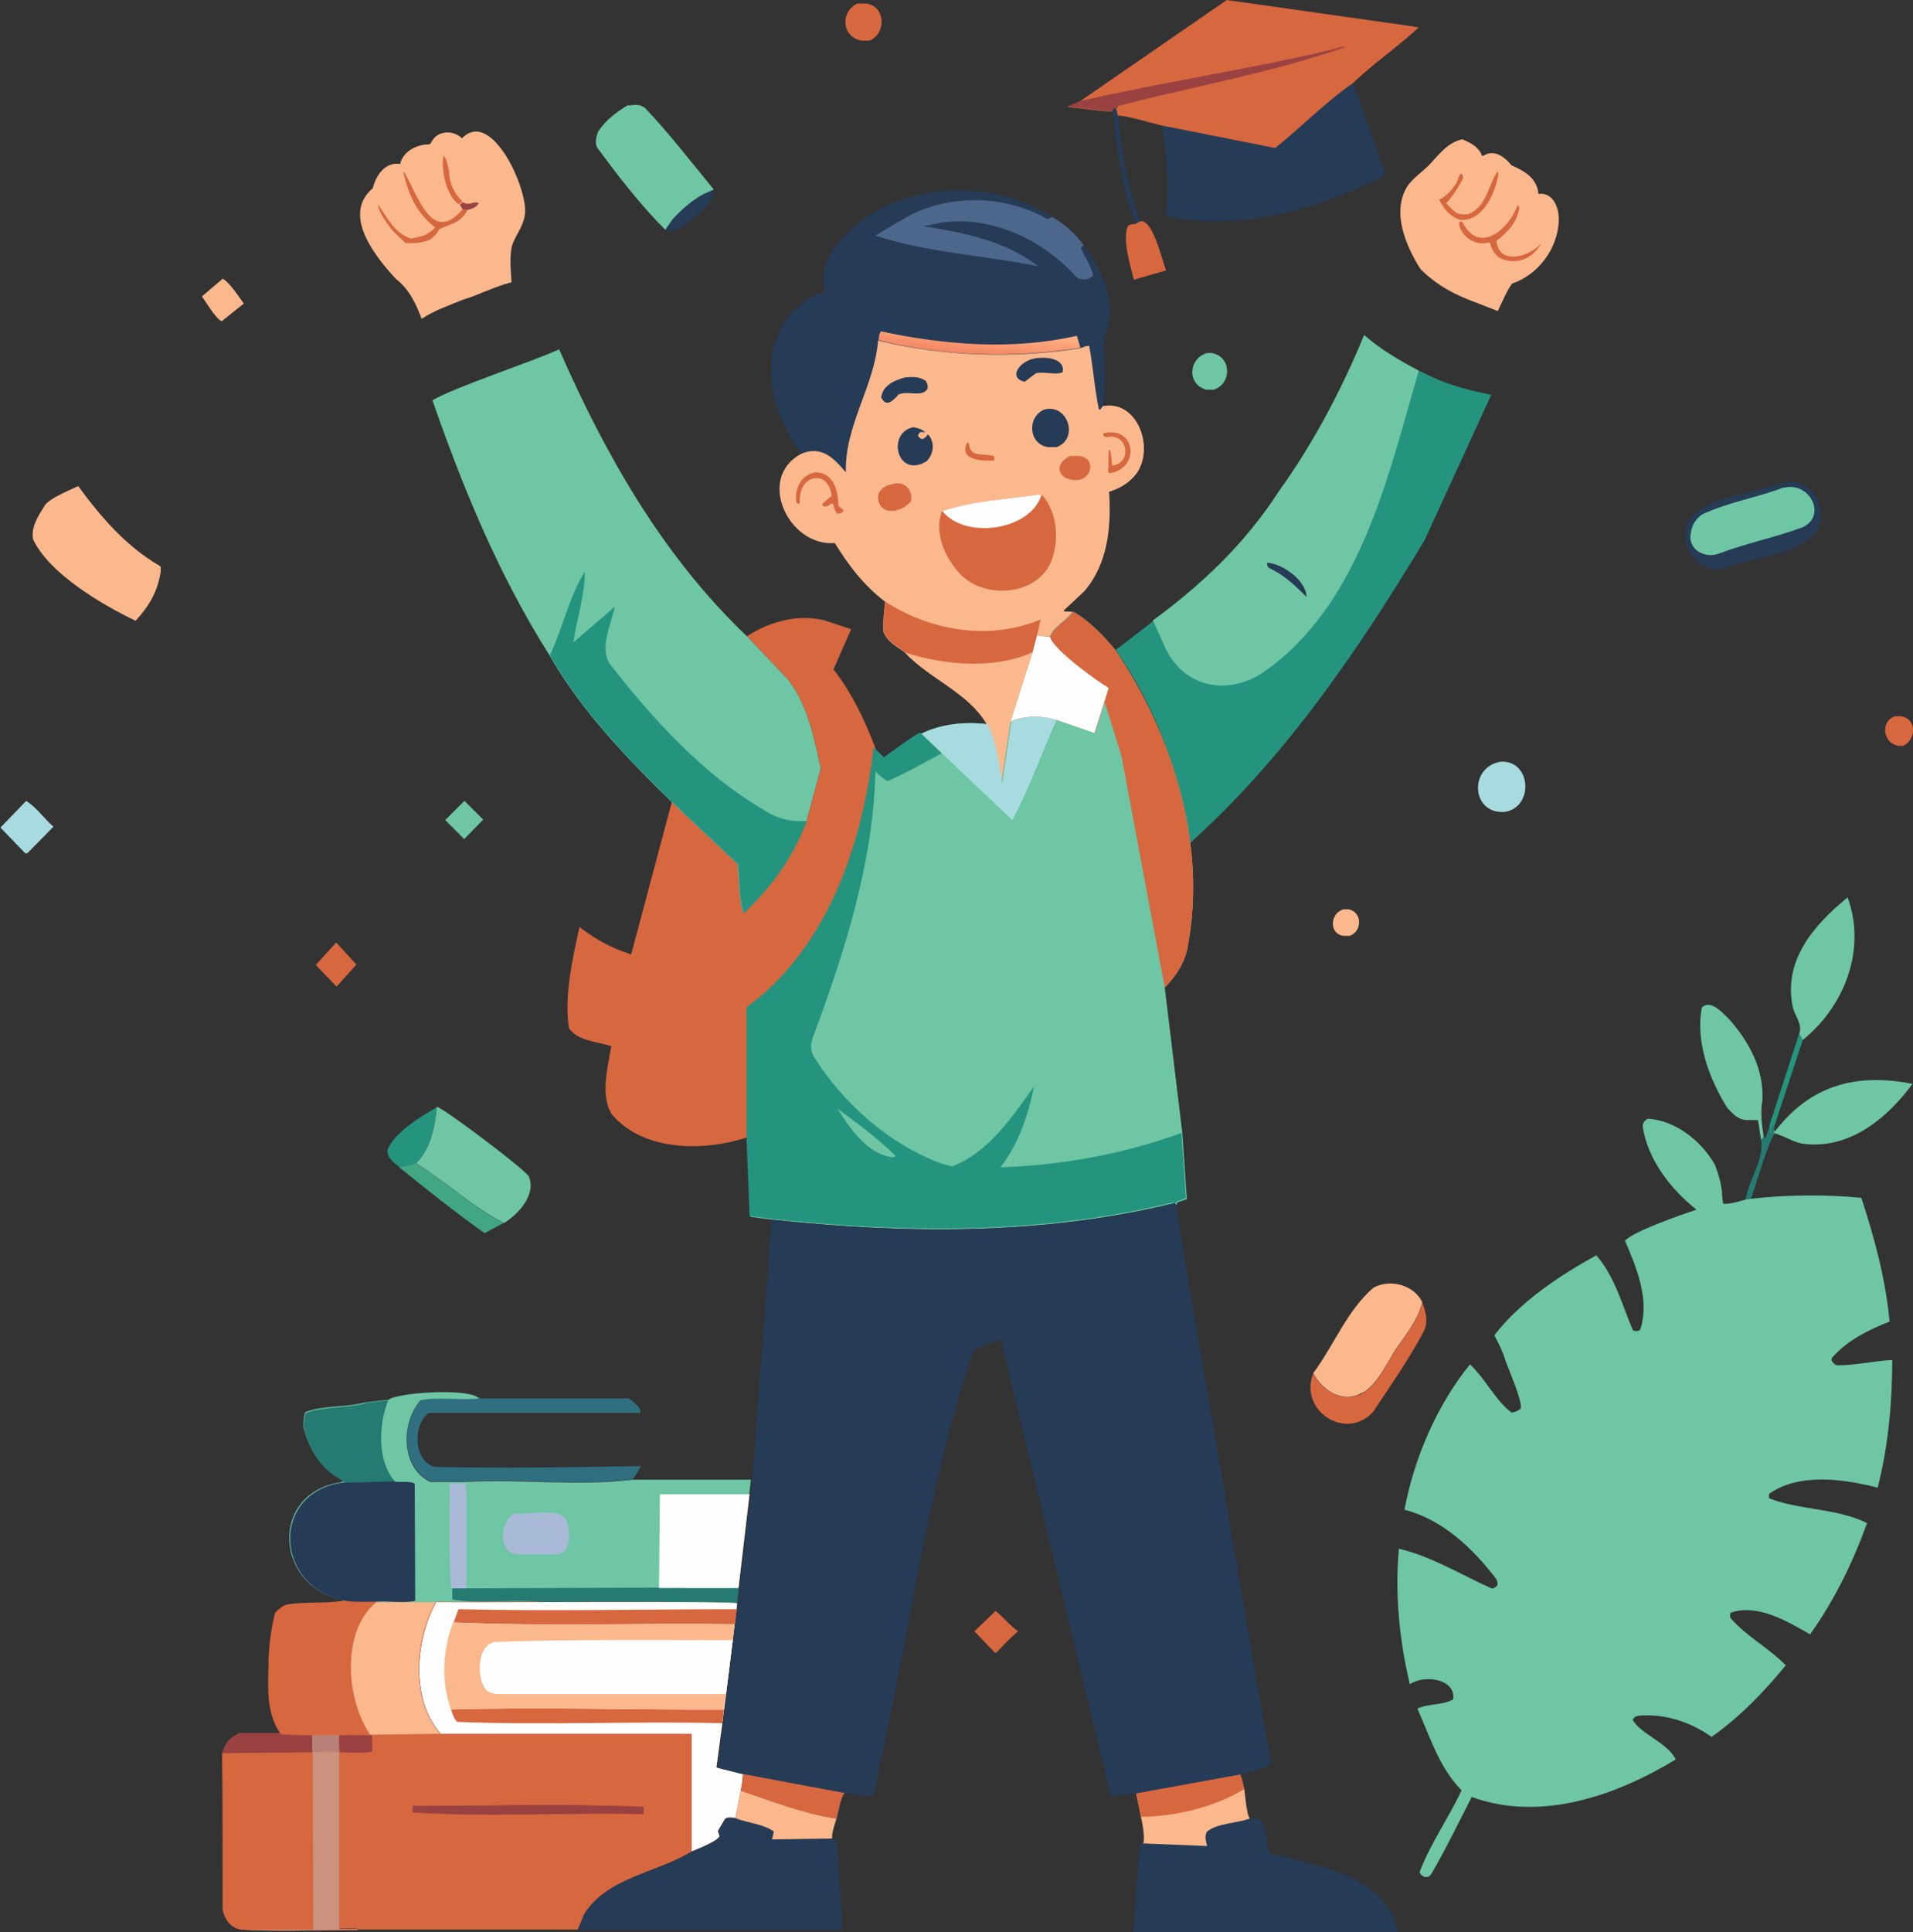 <?xml version="1.0" encoding="UTF-8"?>
<svg id="a" data-name="Layer 1" xmlns="http://www.w3.org/2000/svg" xmlns:xlink="http://www.w3.org/1999/xlink" viewBox="0 0 43.31 43.73">
  <rect x="0" y="0" width="43.31" height="43.73" fill="#333333" stroke="none"/>
  <defs>
    <style>
      .c {
        fill: #b88178;
      }

      .c, .d, .e, .f, .g, .h, .i, .j, .k, .l, .m, .n, .o, .p, .q, .r {
        stroke-width: 0px;
      }

      .d {
        fill: #fefefe;
      }

      .e {
        fill: #257a71;
      }

      .f {
        fill: #6ec6a4;
      }

      .g {
        fill: url(#b);
      }

      .h {
        fill: #25947f;
      }

      .i {
        fill: #4d668c;
      }

      .j {
        fill: #a9bad6;
      }

      .k {
        fill: #fcb88d;
      }

      .l {
        fill: #9a4241;
      }

      .m {
        fill: #a8dbdf;
      }

      .n {
        fill: #306f80;
      }

      .o {
        fill: #d7673f;
      }

      .p {
        fill: #41a682;
      }

      .q {
        fill: #263b56;
      }

      .r {
        fill: #cb927e;
      }
    </style>
    <linearGradient id="b" x1="22.16" y1="36.07" x2="22.21" y2="36.59" gradientTransform="translate(0 44.06) scale(1 -1)" gradientUnits="userSpaceOnUse">
      <stop offset="0" stop-color="#f38966"/>
      <stop offset="1" stop-color="#feaf82"/>
    </linearGradient>
  </defs>
  <path class="e" d="M40.06,25.47c.02.09,0,.16,0,.25.05-.06.07-.12.06-.2v-.03s.05,0,.05,0v.11s.02.05.02.05c-.14.11-.45,1.23-.55,1.48l-.12.02c.07-.45.43-.91.35-1.36l.06-.06.04.03.1-.29Z"/>
  <path class="h" d="M40.73,23.4l.08.15-.64,1.94h-.05s0,.03,0,.03c0,.08-.01.14-.06.2.01-.09.02-.16,0-.25l.67-2.07Z"/>
  <path class="k" d="M30.41,20.58h.12c.32.06.31.5.03.6h-.14c-.34-.04-.31-.52,0-.6Z"/>
  <path class="q" d="M25.18,2.52c.02-.06,0-.06.06-.09l.04.07.03.12c.09.79.21,1.65.51,2.39l-.1.05c-.34-.8-.42-1.68-.53-2.54Z"/>
  <path class="o" d="M42.9,16.21h.12c.37.03.38.52.07.67h-.1c-.35-.04-.44-.54-.09-.67Z"/>
  <path class="q" d="M16.15,4.29c0,.23-.11.35-.28.5-.19.16-.55.54-.83.41l.17-.24c.2-.22.42-.41.68-.56l.25-.11Z"/>
  <path class="f" d="M10.51,18.12l.43.43-.43.44-.43-.43.44-.44Z"/>
  <path class="o" d="M7.61,21.33l.46.5-.45.5-.47-.49.47-.52Z"/>
  <path class="o" d="M22.54,36.46c.18.14.32.33.51.46-.18.15-.33.31-.49.48h-.04s-.46-.48-.46-.48l.48-.46Z"/>
  <path class="k" d="M5.05,6.31c.17.11.35.4.47.56l-.5.4c-.14-.06-.35-.43-.45-.56l.47-.4Z"/>
  <path class="f" d="M27.32,7.99h.11c.45.07.47.69.05.83h-.17c-.44-.12-.41-.71.02-.83Z"/>
  <path class="o" d="M19.42.08h.2c.43.07.45.67.07.84h-.17c-.46-.06-.51-.65-.11-.84Z"/>
  <path class="m" d="M.58,18.12c.24.14.41.4.63.59l-.58.59-.05.02-.57-.59.58-.6Z"/>
  <path class="o" d="M25.81,5.01c.29-.07.5.89.59,1.11l-.73.21c-.08-.33-.26-.89-.14-1.21.06-.05.09-.04.17-.05l.1-.05Z"/>
  <path class="h" d="M9.89,25.05c-.04.46-.15.94-.47,1.28l-.37.09c-.14-.12-.27-.19-.28-.38.12-.39.79-.79,1.12-.98Z"/>
  <path class="p" d="M9.04,26.42l.37-.09c.69.41,1.27.98,1.99,1.35l-.43.23c-.66-.47-1.3-.98-1.93-1.49Z"/>
  <path class="m" d="M33.97,17.24c.68-.05.77.99.13,1.13-.78.1-.87-1-.13-1.13Z"/>
  <path class="o" d="M29.73,31.08c.19.37.61.66,1.03.49.02,0,.07-.03.09-.04.33-.18.56-.69.76-1,.23-.32.5-.67.59-1.05.08.2.14.43.04.64-.33.63-.76,1.24-1.15,1.83-.61.68-1.69-.02-1.36-.86Z"/>
  <path class="f" d="M39.11,25.08c-.41-.65-.73-1.5-.58-2.28.21-.19.47.13.62.27.45.51.79,1.13.75,1.84-.05.27-.01.54.03.82l-.06.06-.07-.44h-.23c-.21,0-.32-.12-.46-.27Z"/>
  <path class="f" d="M40.16,25.6h.03c.8-1.04,1.83-1.32,3.11-1.07-.59.8-1.46,1.51-2.52,1.35-.21-.05-.39-.17-.6-.23l-.03-.05Z"/>
  <path class="f" d="M40.73,23.4c.09-.2-.09-.4-.14-.6-.23-1.06.48-1.87,1.24-2.49.43,1.18-.07,2.47-1.02,3.23l-.08-.15Z"/>
  <path class="f" d="M9.89,25.05c.14.02,1.95,1.38,2.08,1.57.18.41-.23.86-.56,1.06-.72-.37-1.3-.93-1.99-1.35.33-.34.43-.82.47-1.28Z"/>
  <path class="k" d="M29.73,31.08c.47-.63.77-1.43,1.37-1.94.38-.2.91-.06,1.1.33-.09.38-.36.73-.59,1.05-.2.31-.43.82-.76,1-.02,0-.07.03-.09.04-.42.18-.84-.12-1.03-.49Z"/>
  <path class="n" d="M10.86,31.65h3.38c.12.09.22.16.27.3l-.03.03h-4.78c-.37.29-.33,1.11.15,1.22,1.55.03,3.11.01,4.66-.02-.06.11-.11.21-.19.3-1.23.15-2.53-.02-3.77.05h-.8c-.68-.32-.67-1.34-.22-1.85.43-.07.9.01,1.34-.04Z"/>
  <path class="f" d="M14.22,2.39c.16-.02.26-.04.39.06.54.57,1.05,1.23,1.55,1.84l-.25.11c-.26.15-.48.34-.68.56l-.17.24c-.56-.56-1.07-1.22-1.54-1.86-.06-.11-.02-.24.02-.36.18-.27.41-.44.69-.61Z"/>
  <path class="q" d="M40.4,10.92c.61-.13,1.03.59.73,1.1-.47.59-1.47.57-2.14.86-.59.09-1.04-.61-.74-1.12.43-.55,1.5-.59,2.15-.85Z"/>
  <path class="f" d="M40.39,11.04c.57-.15.98.62.43.89-.61.23-1.27.36-1.88.59-.32.14-.74-.07-.66-.46.02-.17.12-.33.26-.42.57-.27,1.25-.38,1.85-.61Z"/>
  <path class="k" d="M1.01,11.44c.14-.18.54-.33.76-.44.51.7,1.09,1.37,1.85,1.81.04.03.01.07.02.12h0c-.07.46-.26.78-.57,1.12-.75-.36-1.95-1.06-2.32-1.84-.06-.26.12-.55.26-.76Z"/>
  <path class="q" d="M28.87,3.34c.59-.47,1.14-1.03,1.76-1.47l.74,2.1c-1.51.75-3.3,1.29-4.98.92.09-.71.03-1.37-.09-2.07l2.57.51Z"/>
  <path class="k" d="M33.12,3.16c.17.07.34.16.42.33v.03c.07.01.03.01.09-.02.23-.11.45.07.59.24.29.13.58.29.61.65.34-.05.48.34.46.62-.03.63-.47,1.21-1.06,1.41-.13.19-.22.41-.32.62l-.72-.28c-.4-.17-.72-.36-1.03-.67-.33-.52-.66-1.29-.3-1.87.13-.19.33-.32.49-.48.23-.24.42-.52.77-.59Z"/>
  <path class="o" d="M33.9,3.89l.02.02v.06c-.08.42-.33.99-.81,1.01h-.05s-.04-.02-.04-.02c-.16-.05-.3-.2-.38-.34l-.06-.1c.18-.09.28-.21.39-.37.04-.07.05-.18.11-.23.04.05.04.06.04.13-.11.2-.22.38-.38.55l.16.16c.11.1.2.1.34.09.42-.18.44-.62.65-.95Z"/>
  <path class="o" d="M34.37,4.66l.03.03c-.05.34-.26.56-.52.76.05.56.74.37,1.01.06-.19.35-.58.51-.95.32-.12-.1-.17-.19-.21-.34h-.03c-.3.08-.63-.13-.67-.44l.03-.04.05.02c.38.75,1.06.15,1.25-.39Z"/>
  <path class="k" d="M9.54,7.2c-.13-.34-.28-.66-.58-.89-.46-.5-1.23-1.45-.52-2.05.07-.28.27-.6.62-.55.06-.28.38-.45.66-.44l.04-.04c.13-.28.49-.3.7-.1.68-.7,1.53,1.22,1.42,1.75-.04.24-.18.41-.27.63-.09.24-.04.62-.03.88-.38.09-.72.28-1.09.39-.32.13-.67.25-.95.44Z"/>
  <path class="l" d="M10.47,4.57c.16.11.25-.04.37.03-.07.1-.12.11-.24.15h0s-.12,0-.12,0l-.07-.12.07-.05Z"/>
  <path class="o" d="M10.4,4.62h-.02c-.28-.2-.4-.79-.34-1.09.08.05.11.27.13.37.01.27.11.47.3.66h0s-.07.06-.07.06Z"/>
  <path class="o" d="M9.15,3.9c.31.5.62,1.66,1.32.84h.12c-.16.32-.39.32-.65.45-.05.11-.11.16-.21.24h0c-.2.07-.34.08-.55.07l-.24-.23c-.12-.12-.38-.47-.38-.64.22.31.37.65.75.77.24-.05.37-.07.54-.25-.43-.35-.59-.72-.72-1.25Z"/>
  <path class="q" d="M16.77,40.52c.72.23,1.42.52,2.17.63-.04.14-.11.31-.1.46l.09.02c.07.35.05.73.09,1.09.01.22.04.74.05.96h-6s.14-.34.14-.34c.51-.85,1.65-.94,2.44-1.43.14-.07.56-.23.63-.34l-.04-.12.16-.27c.05-.06.17-.03.24-.03l.12-.62Z"/>
  <path class="k" d="M16.77,40.52c.72.23,1.42.52,2.17.63-.04.14-.11.31-.1.46l-1.36.02.04-.18c-.24-.17-.59-.19-.87-.3l.12-.62Z"/>
  <path class="o" d="M5.44,39.23h.92c.39.05.91.02,1.31.03,0,.13,0,.27.01.4v.02s0,3.98,0,3.98h.41s0,.02,0,.02c-.88,0-1.78.04-2.66-.01-.22-.05-.35-.24-.39-.45,0-.35,0-2.99-.01-3.27v-.27s.05-.13.05-.13c.07-.16.19-.26.36-.33Z"/>
  <path class="l" d="M5.44,39.23h.92c.23.04.48.03.71.03v.4s-2.04.02-2.04.02l.05-.13c.07-.16.19-.26.36-.33Z"/>
  <path class="r" d="M7.08,39.26h.6c0,.14,0,.27.01.4v.02s0,3.98,0,3.98h.41s0,.02,0,.02c-.88,0-1.78.04-2.66-.01h1.65s-.01-4.01-.01-4.01v-.4Z"/>
  <path class="c" d="M7.08,39.26h.6c0,.14,0,.27.01.4v.02c-.16-.06-.45-.02-.62-.02v-.4Z"/>
  <path class="q" d="M25.71,40.58l2.36-.43.04.1.06.24c.02.12.05.59.13.67.4-.1.32.41.44.77.89.26,1.94.39,2.6,1.11l.18.3c.06.13.09.25.12.39h-5.98s.03-.37.03-.37c.02-.38.08-1.23.11-1.61l.07-.02h.02c.05-.09-.02-.5-.05-.59v-.02s-.11-.54-.11-.54Z"/>
  <path class="k" d="M25.71,40.58l2.36-.43.04.1.06.24c.02.12.05.59.13.67h-.02c-.28.11-.73.1-.96.3-.05.12-.02.2.01.32l-1.47-.06h.02c.05-.09-.02-.5-.05-.59v-.02s-.11-.54-.11-.54Z"/>
  <path class="o" d="M25.71,40.58l2.36-.43.04.1.06.24c-.66.41-1.56.62-2.34.63l-.11-.54Z"/>
  <path class="o" d="M27.77,0l4.1.58.25.04c-.47.44-1.02.81-1.49,1.26-.62.43-1.16.99-1.76,1.47l-2.57-.51c-.17-.04-.9-.25-.99-.22l-.03-.12-.04-.07c-.05.03-.04.04-.06.09-.05,0-.11,0-.16,0l-.85-.1.27-.12,3.32-2.29Z"/>
  <path class="l" d="M30.26,1.09c.07-.02.13-.03.21-.03-1.67.59-3.44.89-5.16,1.34-.01.03-.02.06-.03.09l-.04-.07c-.05.03-.04.04-.06.09-.05,0-.11,0-.16,0l-.85-.1.27-.12c1.92-.44,3.9-.73,5.81-1.19Z"/>
  <path class="q" d="M18.68,6.62c-.07-.39-.05-.61.17-.95,1.07-1.54,3.46-1.75,4.97-.76.25.14.56.4.71.64.45.57.8,1.39.46,2.09,0,.51.06,1.03-.02,1.55l-.06.09h-.03c-.1-.48-.13-.97-.22-1.45-.07,0-.13.03-.2.05-1.5.24-3.09.2-4.57-.17-.08,1.04-.75,1.93-.73,2.99-.28-.33-.55-.61-1.01-.42-.7-.93-1.06-2.33-.17-3.26.22-.21.39-.34.69-.4Z"/>
  <path class="g" d="M19.89,7.71c.01-.07,0-.15.06-.21,1.45.31,2.97.43,4.43.1l.08.27c-1.5.24-3.09.2-4.57-.17Z"/>
  <path class="i" d="M19.8,5.34l.8-.47c.98-.49,2.18-.44,3.12.09l.1-.05c.25.14.56.4.71.64l-.06.06c.09.22.23.39.28.62-.08.11-.26.12-.37.05-.75-.84-1.92-1.41-3.07-1.24l-.4.08c.92.15,1.84.32,2.6.91-1.2-.25-2.52-.31-3.7-.7Z"/>
  <path class="f" d="M10.86,31.65c-.44.05-.91-.04-1.34.04-.45.51-.45,1.53.22,1.85h.8c1.25-.07,2.55.1,3.77-.05.41,0,2.25,0,2.69,0-.05.48-.27,2.32-.32,2.79-1.97-.08-6,0-8.16-.02v-.02c-.25,0-.53.03-.77-.03-1.52-.31-1.66-2.39-.06-2.66l.1-.03-.04-.03-.11-.06c-.42-.25-.65-.67-.77-1.13,0-.12,0-.22.04-.34.42-.16.91-.1,1.36-.22l.51-.06h.02c.14-.15,1.75-.28,2.04-.04Z"/>
  <path class="j" d="M10.18,33.57h.36s.02.21.02.21v2.17s-.33,0-.33,0c-.08-.13-.04-2.1-.05-2.38Z"/>
  <path class="j" d="M11.65,34.25c.34.05,1.04-.16,1.18.17.07.23.12.71-.2.76h-.93c-.43-.05-.39-.75-.05-.93Z"/>
  <path class="e" d="M15.49,35.94h1.24s-.04.34-.04.34c-.09-.05-4.03-.02-4.5-.03-.63-.06-1.35.06-1.95-.05v-.25s5.26-.02,5.26-.02Z"/>
  <path class="e" d="M8.28,31.75l.51-.06c-.22.55-.26,1.38.16,1.85-.42,0-.83.01-1.25.03l.1-.03-.04-.03-.11-.06c-.42-.25-.65-.67-.77-1.13,0-.12,0-.22.04-.34.42-.16.91-.1,1.36-.22Z"/>
  <path class="d" d="M14.96,33.82h2.01l-.25,2.12c-.38,0-1.43,0-1.8,0l.02-2.1v-.02Z"/>
  <path class="q" d="M8.96,33.54c.11,0,.35-.02.43.04v.13s.01,2.42.01,2.42v.1c-.28.06-.58,0-.87.02-.24,0-.53.03-.76-.03-1.52-.31-1.66-2.39-.06-2.66.42-.01.83-.03,1.25-.03Z"/>
  <path class="o" d="M16.91,14.4c.51-.33,1.15-.51,1.75-.36l.61.2-.4.91c.41.52.71,1.15.95,1.78-.24,2.06-.94,4.24-2.55,5.63l-.35.26v2.92c-.97.32-2.34.33-3.06-.51-.28-.41-.1-1.09-.02-1.55-.31-.11-.75-.11-.96-.41-.11-.74.08-1.56.24-2.29.39.3.71.47,1.17.62l.92-3.45,1.49,1.41c.04.35.02.78.13,1.11.65-.63,1.1-1.25,1.43-2.09l.32-1.19c-.16-.72-.28-1.39-.73-2l-.94-.99Z"/>
  <path class="h" d="M30.88,7.58c.37.33.81.58,1.24.81l.34.16c.41.19.86.29,1.3.39l-1.51,3.29c-1.49,2.47-3.16,4.93-5.31,6.85-.22-1.58-.77-3.06-1.68-4.37,1.37-1.05,2.79-2.11,3.71-3.61.77-1.07,1.42-2.3,1.92-3.52Z"/>
  <path class="f" d="M30.88,7.58c.37.33.81.58,1.24.81-.7,2.42-1.34,5.33-3.54,6.84-.84.54-1.83.31-2.23-.64l-.25-.55c1.13-.81,2.1-1.76,2.86-2.93.77-1.07,1.42-2.3,1.92-3.52Z"/>
  <path class="q" d="M28.69,12.74h.04c.33.04.84.4.85.77-.25-.25-.5-.49-.82-.64-.07-.04-.06-.05-.08-.13Z"/>
  <path class="k" d="M19.89,7.71c1.48.36,3.07.41,4.57.17.06-.02.13-.06.2-.05.09.48.12.97.22,1.44h.03s.06-.08.06-.08c.82-.15,1.21,1.05.7,1.6-.17.18-.32.26-.56.34.05.79-.02,1.63-.57,2.26l-.45.42v.03c.08,0,.13,0,.19.01-.14.21-.43.33-.51.56-.09.01-.2-.02-.29-.03l-.1.38-.5,1.57-.21,1.4c-.07-.47-.12-.91-.33-1.34-.42-.72-1.29-1.02-1.85-1.62-.2-.15-.39-.23-.49-.47-.01-.23.01-.45.04-.68-.49-.38-.82-.81-1.14-1.33-1.04.09-1.79-1.47-.76-2.02.46-.19.73.09,1.01.42-.03-1.06.65-1.95.73-2.99Z"/>
  <path class="o" d="M21.9,10.01l.04.04c.02.33.37.19.57.28v.09c-.27.02-.82,0-.61-.41Z"/>
  <path class="o" d="M25,9.8c.73-.15.81.81.12.91l-.03-.03c0-.12.01-.37.01-.49h.03c.04.11.03.23.05.35.46-.06.36-.74-.11-.65-.06,0-.03.01-.09-.03v-.06Z"/>
  <path class="o" d="M18.46,10.69c.41,0,.52.42.52.76.05.04.09.06.12.11-.04.06-.07.05-.14.07-.07-.07-.07-.14-.1-.23h-.04c-.06.04-.13.1-.2.04v-.04s.21-.18.21-.18c-.08-.62-.75-.47-.72.11,0,.07,0,.04-.04.08l-.04-.04c-.05-.3.11-.63.43-.68Z"/>
  <path class="o" d="M24.24,10.32h.2c.34.04.31.46,0,.54-.44.06-.65-.33-.21-.54Z"/>
  <path class="q" d="M23.52,8.1h.03c.2-.02.56.04.51.32-.12.08-.44-.02-.61.03l-.25.19c-.4-.08-.11-.52.32-.54Z"/>
  <path class="q" d="M20.5,8.54c.18-.01.31-.02.46.08.04.08.05.09.04.18-.13.2-.42.04-.63.12h-.02c-.12.14-.29.32-.4.07.04-.27.31-.39.55-.45Z"/>
  <path class="o" d="M20.25,10.94h.11c.2.03.31.22.26.41-.13.13-.19.17-.37.21h-.14c-.2-.05-.28-.26-.2-.43.1-.13.18-.15.34-.18Z"/>
  <path class="q" d="M20.68,9.67c.11.02.18.04.27.11h-.12s-.05.07-.05.07c.03.06.03.06.1.09.07-.03.07-.04.12-.1h.02c.15.18.12.43-.04.6l-.12.06c-.59.22-.75-.73-.18-.83Z"/>
  <path class="q" d="M23.64,9.27c.53-.15.8.66.28.85h-.19c-.44-.06-.49-.68-.09-.85Z"/>
  <path class="o" d="M21.33,11.57c.69-.24,1.47-.27,2.2-.38l.04.04.03-.02c.35.41.39,1.06.18,1.54-.36.76-1.56.81-2.08.2-.32-.36-.56-.92-.37-1.39Z"/>
  <path class="d" d="M21.33,11.57c.69-.24,1.47-.27,2.2-.38l.04.04c-.28.79-1.74.98-2.24.33Z"/>
  <path class="o" d="M20.05,13.62c1.04.67,2.36.88,3.51.4l-.08.35-.1.38-.5,1.57-.21,1.4c-.07-.47-.12-.91-.33-1.34-.42-.72-1.29-1.02-1.85-1.62-.2-.15-.39-.23-.49-.47-.01-.23.01-.45.04-.68Z"/>
  <path class="k" d="M23.38,14.76l-.5,1.57-.21,1.4c-.07-.47-.12-.91-.33-1.34-.42-.72-1.29-1.02-1.85-1.62.9.28,2,.39,2.89-.01Z"/>
  <path class="f" d="M12.66,7.91c1.05,2.39,2.34,4.67,4.25,6.49l.94.99c.45.61.57,1.28.73,2l-.32,1.19c-.33.84-.77,1.46-1.43,2.09-.11-.33-.1-.76-.13-1.11-1.5-1.42-3.23-2.93-4.26-4.73-1.14-1.8-1.95-3.76-2.65-5.77.51-.3,2.22-.86,2.86-1.15Z"/>
  <path class="h" d="M12.45,14.83c.29-.61.43-1.32.79-1.89,0,.53-.18,1.07-.26,1.6l.94-.81c-.08.38-.35.93-.12,1.29.98,1.25,2.12,2.52,3.51,3.32.28.19.62.27.96.24-.33.84-.77,1.46-1.43,2.09-.11-.33-.1-.76-.13-1.11-1.5-1.42-3.23-2.93-4.26-4.73Z"/>
  <path class="o" d="M12.19,36.26c.47,0,4.41-.02,4.5.03-.14,1.17-.31,2.54-.47,3.71l.6.15c-.01.12-.02.25-.05.37l-.12.62c-.07,0-.19-.03-.24.03l-.16.27.04.12c-.07.12-.49.28-.63.34-.79.49-1.93.59-2.44,1.43l-.14.34h-4.99s0-.02,0-.02h-.41s0-3.98,0-3.98v-.02c-.02-.13,0-.27,0-.4h.72s.03,0,.03,0l1.56-.02c-.69-.77-.58-2.13-.11-2.98.34.01,1.95,0,2.32,0Z"/>
  <path class="l" d="M8.39,39.26h.03s.01.38.01.38c-.23.05-.51.02-.74.02-.02-.13-.01-.27-.01-.4h.72Z"/>
  <path class="l" d="M9.34,40.87c1.74,0,3.52-.05,5.23.02v.17c-1.7-.04-3.58.07-5.23-.04v-.16Z"/>
  <path class="d" d="M12.19,36.26c.47,0,4.41-.02,4.5.03-.14,1.17-.31,2.54-.47,3.71l.6.15c-.01.12-.02.25-.05.37l-.12.62c-.07,0-.19-.03-.24.03l-.16.27.04.12c-.07.12-.49.28-.63.34,0-.28,0-2.45,0-2.66h-5.68c-.69-.77-.58-2.13-.11-2.98.34.01,1.95,0,2.32,0Z"/>
  <path class="o" d="M10.21,38.69c2.05-.06,4.12.01,6.18,0l-.04.31c-1.99-.05-4.01.05-6-.03-.08-.08-.1-.18-.14-.28Z"/>
  <path class="o" d="M16.68,36.43l-.04.33c-2.12-.03-4.26.05-6.37-.04l.11-.3c2.1.05,4.21,0,6.31,0Z"/>
  <path class="k" d="M10.21,38.69c-.23-.63-.19-1.35.05-1.97,2.11.09,4.25.01,6.37.04l-.05.37c-1.79,0-3.58-.02-5.37.04-.41.04-.42.8-.22,1.06.13.13.28.11.46.11h4.98s-.05.35-.05.35c-2.06.01-4.13-.06-6.18,0Z"/>
  <path class="d" d="M16.44,38.33h-4.98c-.17,0-.33.03-.46-.11-.21-.25-.19-1.01.22-1.06,1.79-.06,3.58-.04,5.37-.04l-.15,1.2Z"/>
  <path class="o" d="M7.77,36.22c.23.05.52.03.76.03v.02s1.34,0,1.34,0c-.47.86-.58,2.21.11,2.98l-1.56.02h-.03c-.63-.01-1.4.02-2.03-.02-.37-.51-.28-1.15-.28-1.74l.03-.36c.03-.22.06-.44.12-.65.07-.08.14-.13.24-.18.43-.08.86-.02,1.29-.09Z"/>
  <path class="k" d="M8.53,36.26h1.33c-.47.85-.58,2.21.11,2.98l-1.56.02h-.03s-.05-.08-.05-.08c-.5-.8-.59-2.28.19-2.92Z"/>
  <path class="f" d="M24.29,13.84c.37.21.69.54.96.87,1.3,1.92,2.08,4.4,1.64,6.71-.05.35-.28.69-.52.93l.4,3.31.1,1.48-.21.07-.03.06-.04-.04c-2.99.73-6.1.7-9.14.37l-.46-.06-.07-1.8v-2.92s.33-.26.33-.26c1.61-1.39,2.31-3.57,2.55-5.63.07.09.15.16.23.23.27-.19.52-.39.81-.56h.02c.45-.22.99-.27,1.48-.21.21.43.26.87.33,1.34l.21-1.4.5-1.57.1-.38c.09.01.2.04.29.03.09-.23.37-.35.51-.56Z"/>
  <path class="m" d="M22.89,16.33c.32-.14.7-.14,1.03-.04-.33.74-.61,1.54-1,2.27-.35-.33-1.75-1.65-2.06-1.96h.02c.45-.22.99-.27,1.48-.21.21.43.26.87.33,1.34l.21-1.4Z"/>
  <path class="o" d="M24.29,13.84c.37.21.69.54.96.87,1.3,1.92,2.08,4.4,1.64,6.71-.05.35-.28.69-.52.93l-.98-5.24-.38-1.22-.22.7-.87-.3c-.33-.1-.71-.1-1.03.04l.5-1.57.1-.38c.09.01.2.04.29.03.09-.23.37-.35.51-.56Z"/>
  <path class="d" d="M23.48,14.38c.09.01.2.04.29.03.07.29,1.06,1,1.33,1.16-.06.2-.25.8-.32,1.02l-.87-.3c-.33-.1-.71-.1-1.03.04l.5-1.57.1-.38Z"/>
  <path class="h" d="M20.85,16.6l.47.45c-.4.21-.81.45-1.23.63-.1-.07-.19-.13-.27-.22-.05,2.08-.7,4.09-1.42,6.03-.05.15-.05.26.01.4.67,1.08,1.72,2.01,2.92,2.45l.22.06c.83-.31,1.37-1.13,1.86-1.81-.13.65-.35,1.3-.76,1.83,1.4-.05,2.79-.3,4.1-.78l.1,1.48-.21.07-.03.06-.04-.04c-2.99.73-6.1.7-9.14.37l-.46-.06-.07-1.8v-2.92s.33-.26.33-.26c1.61-1.39,2.31-3.57,2.55-5.63.07.09.15.16.23.23.27-.19.52-.39.81-.56Z"/>
  <path class="f" d="M18.96,25.09c.44.33.93.68,1.32,1.08l-.08.02c-.56-.07-.96-.65-1.24-1.1Z"/>
  <path class="f" d="M38.41,27.38c-.59-.47-1.11-1.14-1.22-1.89,0-.08.05-.13.11-.17.63.03,1.23.51,1.53,1.05.08.22.16.47.16.71l.02.16c.1.03.41-.06.51-.09l.12-.02c.83-.09,1.67-.1,2.5-.02.3.91.55,1.84.64,2.8-.48.19-.97.43-1.31.83v.06c.04.05.07.1.14.1.41,0,.82-.1,1.23-.12,0,.97-.09,1.95-.33,2.89-.77-.2-1.78-.34-2.46.14v.1c.69.27,1.52.22,2.22.56-.32.89-.74,1.75-1.29,2.52-.52-.3-1.19-.7-1.8-.49-.01.05-.02.07,0,.12.35.41.87.68,1.25,1.07-.49.6-1.04,1.17-1.68,1.62-.48-.34-1.06-.53-1.65-.48-.07.01-.1.04-.14.09.21.35.77.5.98.9-1.35.82-3.06,1.42-4.62.85-.3.58-.59,1.19-.92,1.75-.05.06-.07.06-.15.06-.07-.04-.08-.04-.11-.11.24-.64.66-1.23.95-1.85-.51-.52-.71-1.2-1-1.85.25-.12.57-.07.81-.21.06-.48-.68-.56-.98-.34-.24-.99-.34-2.05-.25-3.07.75.18,1.41.59,2.1.9.06,0,.08-.02.13-.07.01-.08,0-.09-.03-.15-.53-.69-1.21-1.34-2.07-1.56v-.02c.22-1.15.73-2.35,1.48-3.27.35.32.57.81.94,1.09.09-.01.14-.04.21-.09.04-.18-.28-.89-.35-1.1-.06-.19-.14-.36-.24-.54v-.03c.59-.76,1.47-1.34,2.3-1.8.42.48.59,1.14.83,1.7.07.02.08.02.15,0l.03-.06c.19-.67-.1-1.36-.36-1.97.18-.21,1.31-.6,1.61-.7Z"/>
  <path class="q" d="M17.45,27.6c3.04.33,6.15.36,9.14-.37l.04.04.13.88,1.9,11.12.1.5.02.15c-.11.11-.55.21-.7.24l-2.36.43-.57.06-2.49-10.34-.62.24c-1,2.95-1.41,6.17-2.09,9.24-.1.27-.08.79-.23.87l-.58-.08c-.1.14-.13.4-.18.58-.75-.11-1.46-.39-2.17-.63.03-.12.04-.25.05-.37l-.6-.15c.28-2.06.55-4.42.79-6.5l.44-5.9Z"/>
  <path class="o" d="M16.82,40.15l2.3.43c-.1.14-.13.4-.18.58-.75-.11-1.46-.39-2.17-.63.03-.12.04-.25.05-.37Z"/>
</svg>